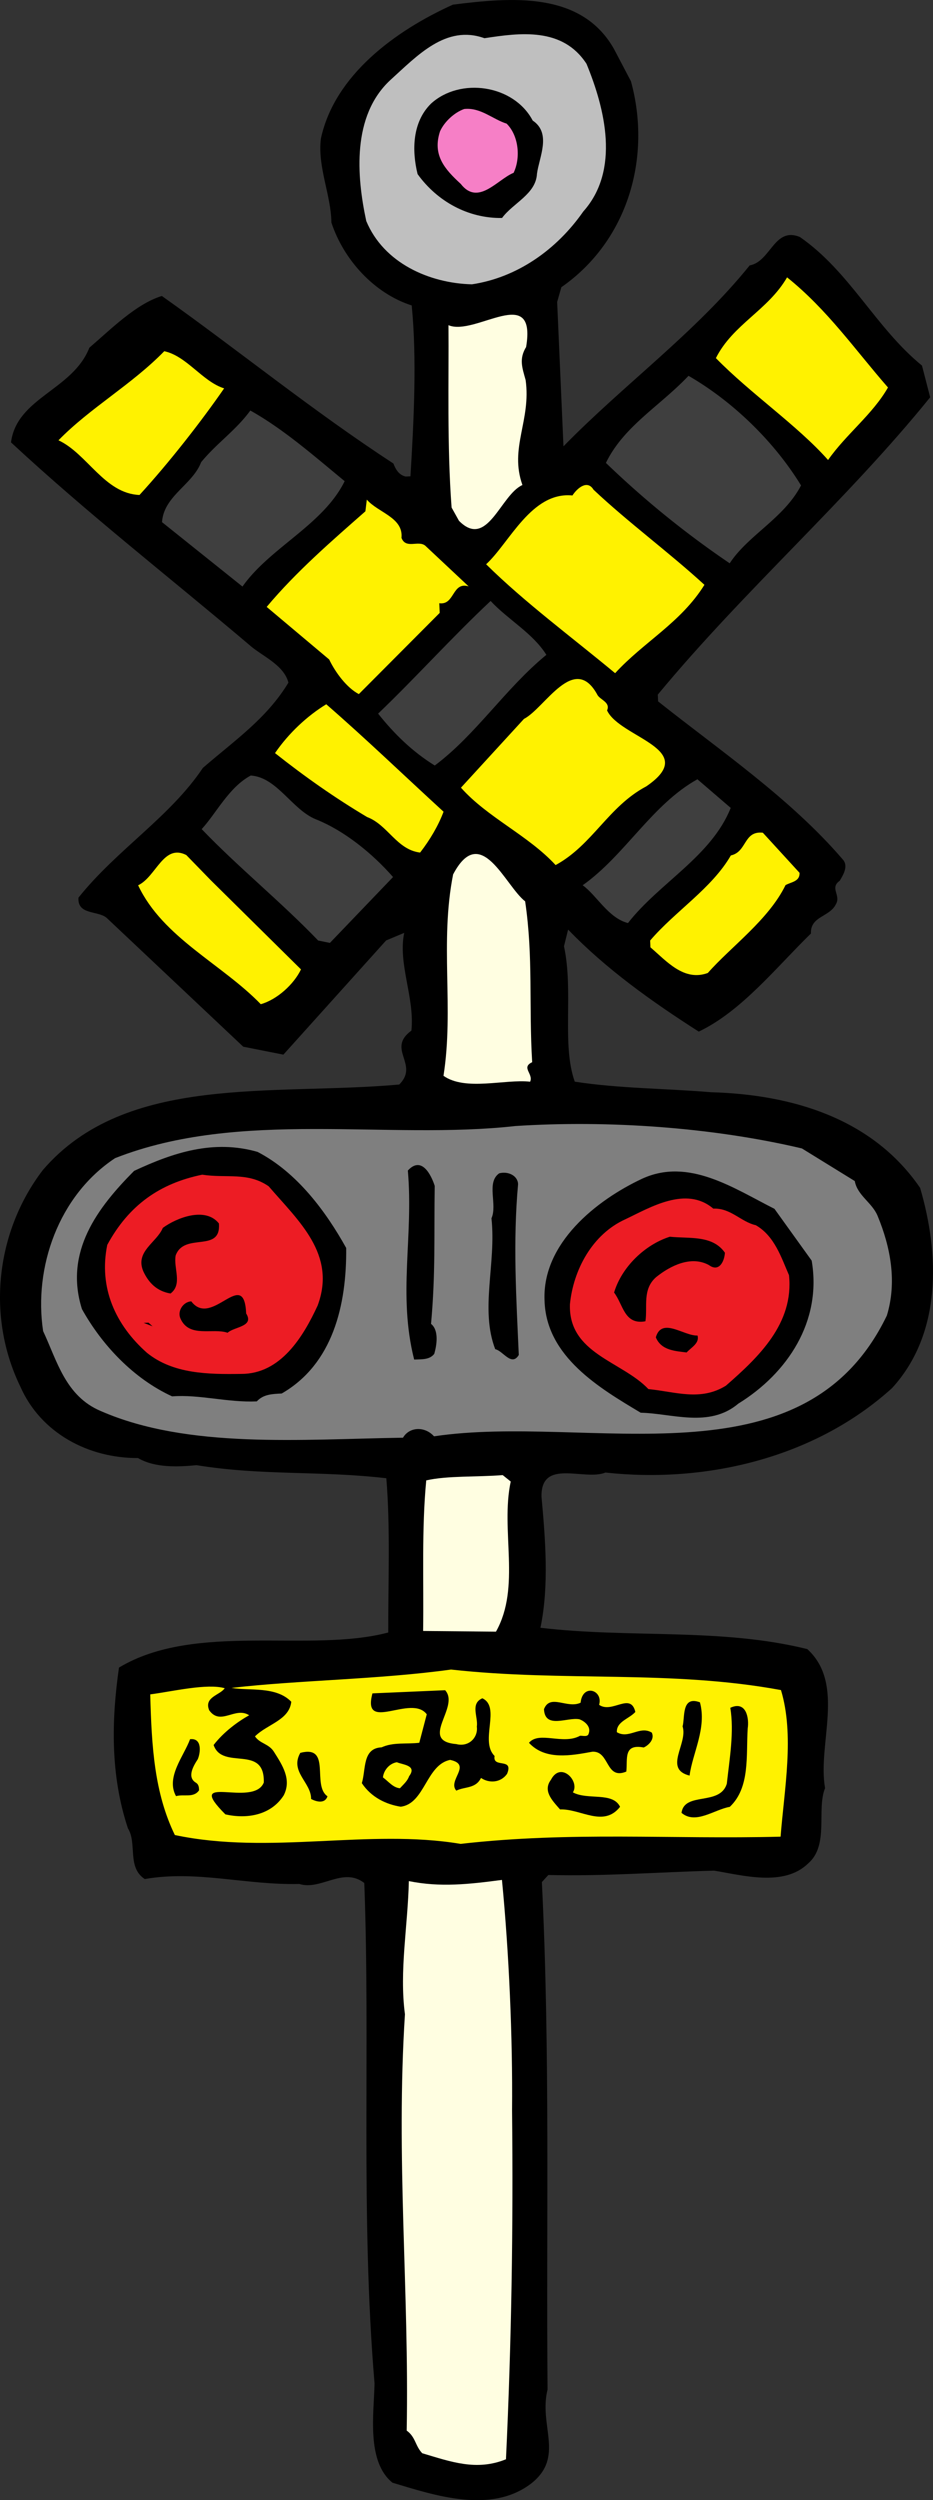 <svg xmlns="http://www.w3.org/2000/svg" width="98.057" height="262.733"><rect width="100%" height="100%" fill="#333333" stroke="none"/><path d="m64.532 5.153 1.781 3.39c2.184 7.965-.289 16.742-7.316 21.64l-.441 1.552.664 15.168c6.343-6.5 13.859-11.93 19.57-19.012 2.227-.406 2.574-4.094 5.273-2.988 5.262 3.648 7.97 9.547 12.836 13.515l.86 3.332C88.95 52.64 78.243 61.985 69.134 72.993l.03.714c6.45 5.125 13.915 10.203 19.395 16.594.645.688.07 1.629-.308 2.258-1.09.762.168 1.523-.403 2.465-.652 1.355-2.699 1.242-2.62 3.074-3.618 3.523-7.294 8.172-11.79 10.309-4.933-3.149-9.777-6.61-13.73-10.723l-.434 1.754c1.024 4.75-.261 10.316 1.133 14.23 4.621.719 9.52.707 14.332 1.11 8.477.238 16.95 2.726 21.965 10.054 2.035 6.95 2.3 15.305-2.957 21.043-8.047 7.29-19.453 10.032-30.113 8.868-2.203.91-6.801-1.54-6.723 2.539.395 4.367.816 9.347-.113 13.773 9.433 1.117 18.972-.012 28.05 2.242 4.04 3.7 1.047 9.953 1.864 14.61-.922 2.28.465 5.996-1.797 7.933-2.543 2.457-6.883 1.219-9.863.738-6.114.165-11.399.598-17.422.457l-.68.743c.887 18.015.445 35.886.598 53.324-.953 3.816 1.84 7.062-1.711 9.871-4.242 3.246-10.145 1.258-14.59-.078-2.75-2.227-1.95-7.258-1.883-10.426-1.488-17.683-.433-35.48-1.078-52.59-2.219-1.738-4.559.813-6.832.098-5.605.14-10.777-1.469-16.242-.516-1.89-1.242-.778-3.738-1.766-5.328-1.875-5.629-1.722-11.453-.941-16.894 8.05-4.84 20.031-1.489 28.3-3.688-.019-5.098.231-11.023-.203-16.21-7.07-.813-12.964-.247-19.949-1.372-1.93.188-4.375.297-6.152-.75-5.203.023-10.215-2.613-12.367-7.516-3.59-7.394-2.551-16.312 2.37-22.75 8.735-10.175 24.141-7.789 37.454-8.984 2.148-2.137-1.387-3.715 1.281-5.668.356-3.484-1.43-6.976-.758-10.27l-1.902.797-10.797 12-4.219-.836-14.367-13.55c-.949-.774-3.07-.274-2.949-2.114 4.062-5.074 9.629-8.48 13.074-13.632 3.344-2.899 6.711-5.188 8.992-8.961-.492-1.918-2.879-2.832-4.152-4-8.477-7.18-16.816-13.649-25.004-21.246.61-4.72 6.492-5.489 8.235-9.95 2.261-1.937 4.898-4.601 7.617-5.437 8 5.668 15.828 12.062 24.336 17.605.23.602.562 1.2 1.285 1.371l.508-.023c.355-5.828.683-12.371.132-17.957-3.933-1.258-7.148-4.79-8.441-8.71-.023-2.856-1.48-5.853-1.102-8.83C35.17 7.869 41.595 3.2 47.6.489c6.187-.78 13.503-1.41 16.933 4.665"/><path fill="#bfbfbf" d="M61.642 6.707c1.94 4.711 3.55 11.168-.34 15.52-2.785 4-6.938 6.937-11.703 7.652-4.493-.11-9.278-2.246-11.106-6.652-1.023-4.75-1.504-11.055 2.516-14.8 2.843-2.575 5.863-5.868 9.906-4.411 3.75-.574 8.21-1.176 10.727 2.691"/><path d="M55.985 12.668c2 1.34.68 3.848.45 5.59-.11 2.149-2.516 3.07-3.672 4.649-3.567.054-6.809-1.743-8.875-4.61-.621-2.523-.543-5.484 1.41-7.406 3.043-2.785 8.687-2.012 10.687 1.777"/><path fill="#f67fc6" d="M53.247 12.993c1.281 1.269 1.484 3.605.734 5.167-1.703.688-3.722 3.532-5.558 1.165-1.7-1.56-2.989-3.032-2.18-5.516.465-1.043 1.543-2.008 2.55-2.356 1.724-.18 3.005 1.09 4.454 1.54"/><path fill="#fff200" d="M93.325 40.72c-1.61 2.823-4.375 4.882-6.297 7.62-3.219-3.633-8.16-6.988-11.789-10.707 1.781-3.547 5.488-5.035 7.48-8.488 4.231 3.387 7.173 7.644 10.606 11.574"/><path fill="#fffee1" d="M55.294 36.465c-.762 1.258-.414 2.164-.051 3.473.594 4.258-1.73 7.113-.336 11.031-2.3 1.02-3.68 6.793-6.668 3.762l-.777-1.395c-.488-6.508-.281-13.453-.328-19.164 2.808 1.203 9.293-4.488 8.16 2.293"/><path fill="#fff200" d="M23.556 40.813c-2.399 3.472-5.782 7.805-8.895 11.203-3.68-.145-5.496-4.348-8.516-5.746 3.32-3.41 7.7-5.848 11.118-9.363 2.367.507 4.015 3.191 6.293 3.906"/><path fill="#3f3f3f" d="M84.188 51.012c-1.789 3.445-5.586 5.246-7.496 8.184a97.655 97.655 0 0 1-13.011-10.551c1.87-3.856 5.656-5.957 8.68-9.152 4.605 2.656 8.972 6.851 11.827 11.519m-47.964-.449c-2.25 4.586-7.856 6.976-10.739 11.078l-8.457-6.77c.184-2.761 3.196-3.914 4.11-6.3 1.648-2.012 3.629-3.32 5.171-5.43 3.555 1.988 6.844 4.902 9.915 7.422"/><path fill="#fff200" d="M74.036 61.457c-2.477 3.98-6.367 5.989-9.387 9.286-4.55-3.782-9.507-7.442-13.558-11.446 2.453-2.25 4.765-7.656 9.07-7.23.477-.735 1.555-1.703 2.215-.61 3.617 3.414 7.941 6.59 11.66 10m-31.84-4.933c.461 1.203 1.742.23 2.485.808l4.574 4.29c-1.758-.536-1.446 2.003-3.086 1.769l.043 1.016-8.5 8.535c-1.254-.66-2.445-2.242-3.117-3.64l-6.567-5.524c3.102-3.707 6.836-6.934 10.375-10.047l.149-1.23c1.183 1.378 3.855 1.87 3.644 4.023"/><path fill="#3f3f3f" d="M57.423 68.813c-4.332 3.558-7.387 8.383-11.73 11.633-2.31-1.43-4.227-3.282-5.954-5.453 4.016-3.848 7.613-7.88 11.824-11.84 1.82 1.96 4.434 3.379 5.86 5.66"/><path fill="#fff200" d="M63.802 74.657c1.351 2.898 9.867 4.054 4.12 7.98-3.988 2.11-5.644 6.16-9.53 8.27-2.891-3.137-7.157-4.993-9.946-8.133l6.621-7.227c2.196-1.117 5.301-7.066 7.746-2.48.329.496 1.36.758.989 1.59m-29.512-.649c4.242 3.692 8.078 7.399 12.328 11.293-.547 1.453-1.402 2.918-2.465 4.293-2.46-.3-3.39-2.914-5.57-3.734-3.352-1.996-6.508-4.207-9.68-6.72 1.438-2.1 3.399-3.92 5.387-5.132"/><path fill="#3f3f3f" d="M33.188 86.094c3.008 1.195 5.973 3.617 8.121 6.07l-6.636 6.922-1.235-.25c-3.953-4.113-8.394-7.691-12.242-11.707 1.559-1.699 2.867-4.41 5.16-5.633 2.762.184 4.34 3.586 6.832 4.598m43.61-1.195C74.774 89.985 69.286 92.778 66 97c-2.063-.523-3.29-2.914-4.762-3.972 4.45-3.153 7.278-8.48 12.059-11.137l3.5 3.008"/><path fill="#fff200" d="m22.145 92.493 9.489 9.378c-.746 1.563-2.512 3.172-4.227 3.657-4.062-4.211-10.305-6.996-12.89-12.496 1.898-.899 2.664-4.403 5.062-3.18l2.566 2.64m61.887-.769c.04.918-.875.957-1.473 1.289-1.78 3.648-5.738 6.473-8.167 9.234-2.508.922-4.336-1.242-6.032-2.695l-.03-.715c2.616-3.07 6.491-5.484 8.48-8.941 1.718-.38 1.316-2.606 3.363-2.39l3.86 4.218"/><path fill="#fffee1" d="M55.192 94.72c.867 5.878.375 10.898.739 16.901-1.2.563.156 1.22-.215 2.051-2.668-.293-6.793 1.012-9.106-.62 1.117-7.09-.41-13.962 1.012-21.165 2.918-5.531 5.457 1.191 7.57 2.832"/><path fill="#7f7f7f" d="m84.278 120.684 5.559 3.43c.27 1.52 1.832 2.265 2.402 3.668 1.371 3.308 2.04 6.949.969 10.464-8.79 18.239-31.277 10.247-47.594 12.692-.965-1.078-2.594-1.008-3.258.144-10.703.164-22.593 1.196-31.746-2.793-3.742-1.57-4.617-5.304-6.078-8.406-1.008-6.687 1.617-14.25 7.567-18.18 13.14-5.168 28.585-1.867 42.085-3.375 9.665-.625 20.614.118 30.094 2.356"/><path d="M36.384 131.145c.058 6.015-1.407 12.203-6.778 15.293-1.02.047-1.933.086-2.617.828-3.055.137-6.05-.754-8.898-.527-4.059-1.864-7.375-5.391-9.48-9.176-1.895-6.035 1.675-10.684 5.484-14.52 4.101-1.914 8.324-3.324 12.972-1.996 4.176 2.164 7.211 6.313 9.317 10.098"/><path fill="#ed1c24" d="M28.243 124.668c3.121 3.637 7.149 7.133 5.14 12.528-1.491 3.226-3.866 7.207-8.05 7.183-3.465.051-7.14.008-9.89-2.219-3.29-2.914-5.094-6.816-4.169-11.343 2.266-4.18 5.532-6.465 9.98-7.375 2.567.398 4.782-.309 6.99 1.226"/><path d="M45.688 124.618c-.078 5.207.094 9.175-.386 14.503.843.676.605 2.215.34 3.145-.481.637-1.301.57-2.114.605-1.73-6.863-.054-12.851-.664-19.863 1.457-1.594 2.469.504 2.824 1.61m8.762-.18c-.55 6.043-.191 11.945.074 17.949-.761 1.258-1.652-.437-2.476-.605-1.614-4.211.117-8.98-.395-13.754.649-1.457-.574-3.746.809-4.727.91-.246 1.949.219 1.988 1.137m30.856 8.035c1.093 6.379-2.543 11.84-7.707 15.027-3.051 2.582-6.997 1.02-10.262.957-4.293-2.566-9.95-5.886-10.106-11.797-.261-6.007 5.453-10.542 10.254-12.792 4.899-2.254 9.633 1.007 13.91 3.164l3.91 5.441m-62.296-3.903c.242 3.15-3.633.872-4.547 3.36-.246 1.336.746 3.027-.54 4-1.437-.242-2.292-1.121-2.855-2.32-.906-2.106 1.399-3.02 2.047-4.578 1.48-1.086 4.492-2.239 5.895-.461"/><path fill="#ed1c24" d="M79.43 128.75c1.989 1.137 2.7 3.453 3.493 5.254.531 5.078-3.192 8.61-6.633 11.614-2.68 1.648-5.273.64-8.145.355-2.78-2.938-8.425-3.711-8.246-8.922.356-3.586 2.332-7.344 5.832-8.926 2.602-1.234 6.375-3.543 9.235-1.117 1.832-.082 2.918 1.402 4.465 1.742"/><path d="M76.188 131.645c-.058.926-.62 2.07-1.675 1.3-1.883-1.038-4.079.075-5.555 1.262-1.473 1.29-.887 3.102-1.125 4.641-2.227.402-2.32-1.734-3.293-3.02.8-2.687 3.246-5.039 5.863-5.867 2.051.219 4.48-.195 5.785 1.684m-50.316 6.387c.875 1.39-1.266 1.382-1.953 2.023-1.555-.543-4.055.586-4.961-1.516-.344-.8.332-1.75 1.144-1.785 2.165 2.864 5.551-3.71 5.77 1.278m-9.836 1.348-.934-.368.508-.02zm57.27.964c.238.805-.66 1.25-1.145 1.781-1.129-.152-2.66-.187-3.234-1.59.62-2.171 2.953-.128 4.379-.19"/><path fill="#fffee1" d="M53.677 155.688c-1.102 5.148 1.097 11.07-1.551 15.777l-7.656-.074c.074-5.305-.164-10.703.328-15.824 2.222-.508 5.39-.34 8.035-.555l.844.676"/><path fill="#fff200" d="M82.079 177.602c1.43 4.73.352 10.39-.04 15.406-11.515.297-21.96-.57-33.632.758-9.66-1.621-20.043 1.184-30.031-.93-2.133-4.398-2.442-9.176-2.586-14.781 2.332-.305 5.969-1.18 7.828-.648-.48.734-2.207.914-1.633 2.316 1.196 1.68 2.735-.426 4.203.527-1.195.664-2.675 1.75-3.738 3.125.934 2.711 5.399-.136 5.274 3.95-1.106 2.703-8.52-1.157-4.036 3.34 2.266.511 4.797.093 6.133-2.005.848-1.667-.137-3.156-1.015-4.546-.547-.891-1.465-.852-2.008-1.645 1.27-1.281 3.597-1.687 3.816-3.637-1.601-1.664-4.433-1.129-6.285-1.457 7.004-.816 15.57-.886 23.074-1.93 11.89 1.317 23.055.012 34.676 2.157"/><path d="M46.782 177.618c1.61 1.765-2.828 5.324 1.168 5.66 1.34.347 2.313-.715 2.164-1.828.156-1.028-.719-2.418.582-2.985 1.98.934-.312 4.5 1.285 6.063-.246 1.34 2.047.117 1.309 1.882-.676.95-1.895 1-2.738.426-.563 1.149-1.696.89-2.594 1.336-.965-1.078 1.719-2.726-.652-3.234-2.528.52-2.653 4.605-5.192 4.922-1.539-.242-3.101-.989-4.086-2.477.446-1.45.043-3.672 2.082-3.762 1.2-.562 2.637-.32 3.957-.48l.785-2.992c-1.625-2.172-6.847 2.035-5.707-2.2l7.637-.331m16.184 1.535c1.37.96 3.308-1.371 3.808.75-.68.742-1.996 1.007-1.945 2.125 1.258.761 2.414-.72 3.672.043.336.699-.348 1.343-.848 1.566-2.16-.414-1.683 1.2-1.828 2.531-2.203.91-1.726-2.168-3.558-2.09-2.227.407-4.961.93-6.672-.933 1.066-1.27 3.582.254 5.37-.742.31-.016.825.168.91-.246.274-.727-.464-1.305-.983-1.485-1.235-.254-3.625 1.074-3.72-1.062.641-1.66 2.45-.008 3.848-.68.215-2.05 2.391-1.328 1.946.223m10.597-.262c.735 2.723-.785 5.34-1.09 7.7-2.785-.696-.144-3.36-.734-5.173.266-.93-.144-3.258 1.824-2.527m5.02 2.739c-.18 2.866.27 6.21-1.883 8.245-1.621.274-3.59 1.891-5.074.63.308-2.259 4.05-.688 4.762-3.067.293-2.664.78-5.438.367-7.973 1.699-.789 1.988 1.137 1.828 2.164m-57.801 3.246c-.48.735-1.144 1.887-.2 2.457.313.188.329.496.34.801-.573.84-1.613.375-2.421.617-1.106-1.992.836-4.218 1.473-5.984 1.32-.156 1.085 1.484.808 2.11m13.637 3.89c-.274.828-1.203.562-1.723.281.024-1.738-2.27-2.86-1.133-4.847 3.329-.86 1.172 3.418 2.856 4.566"/><path fill="#fff200" d="M42.997 186.657c-.184.52-.578.84-.965 1.265-.719-.07-1.152-.664-1.785-1.144.07-.72.648-1.457 1.46-1.594.626.277 2.157.312 1.29 1.473"/><path d="M60.208 188.352c1.566.848 4.18-.082 4.96 1.516-1.737 2.218-4.171.183-6.308.277-.86-.98-1.82-1.961-.953-3.121 1.031-1.985 3.067.172 2.3 1.328"/><path fill="#fffee1" d="M52.755 197.551c.742 7.621 1.133 16.578 1.062 24.234.133 12.336-.058 24.282-.64 36.649-3.106 1.262-5.805.254-8.801-.633-.75-.785-.688-1.703-1.633-2.379.274-14.699-1.152-28.613-.184-43.754-.605-4.562.31-9.297.41-13.992 3.294.672 6.337.332 9.786-.125"/></svg>
